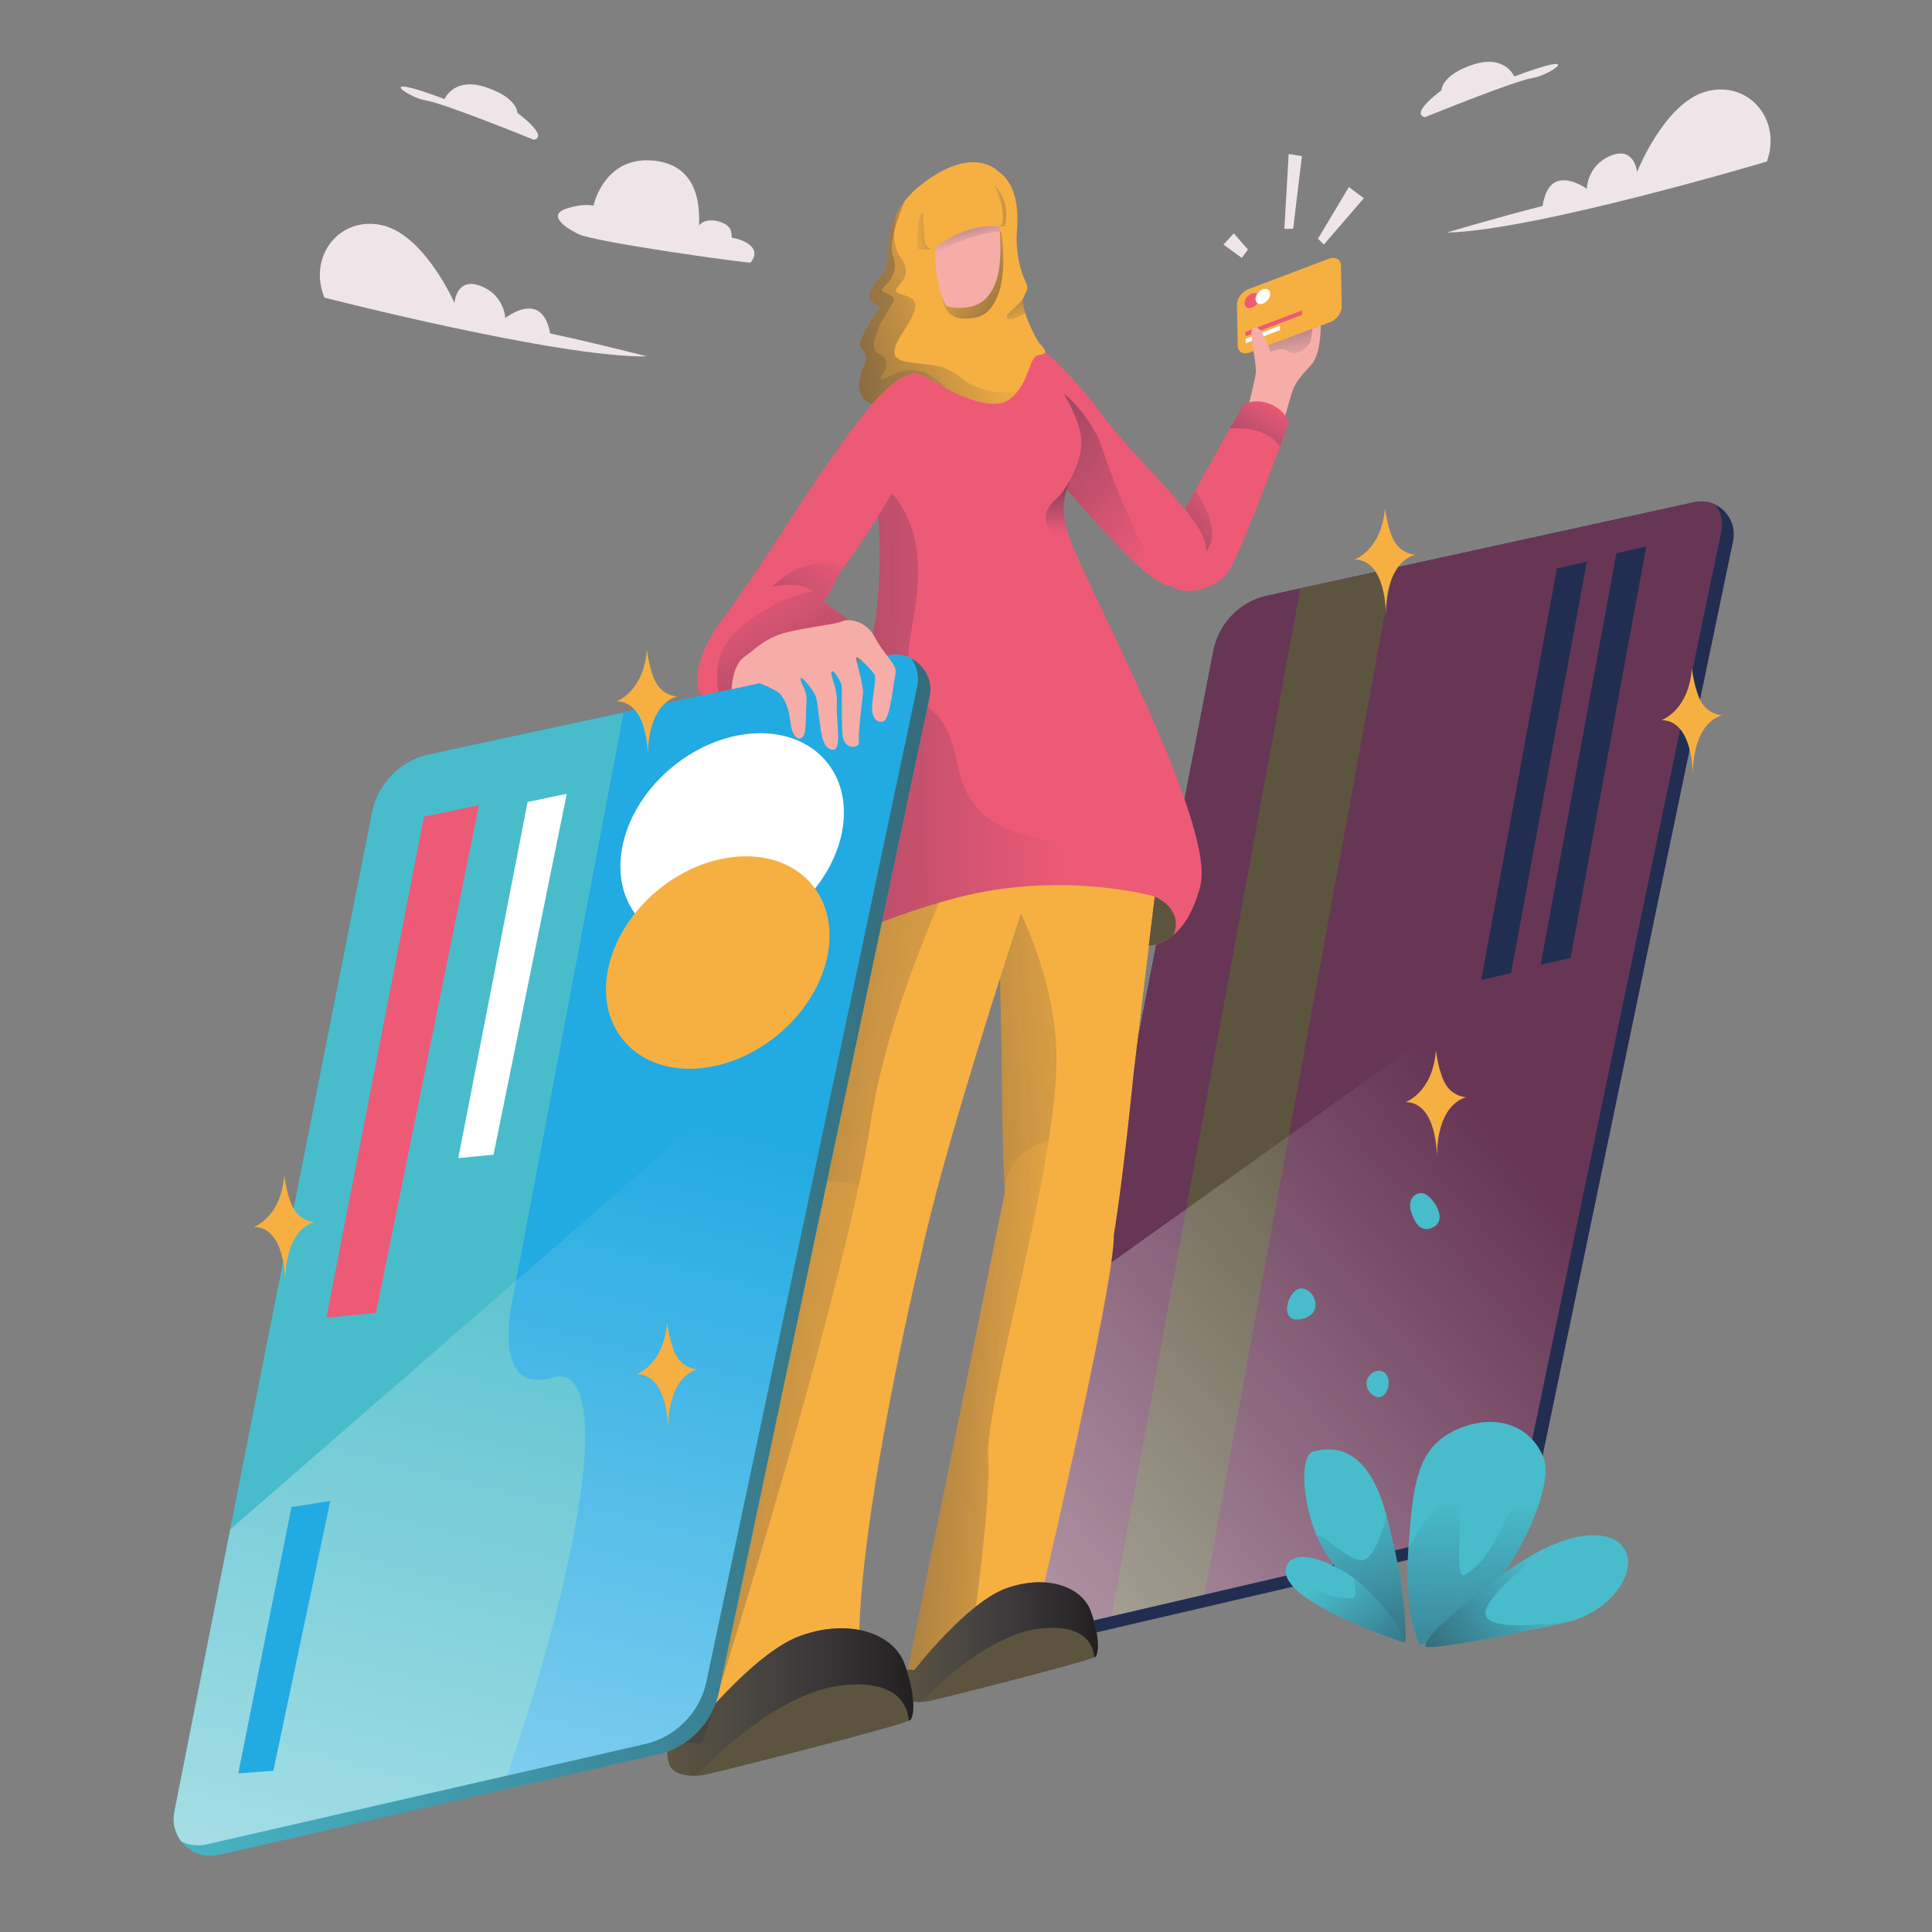 <?xml version="1.0" encoding="iso-8859-1"?>
<!-- Generator: Adobe Illustrator 26.0.1, SVG Export Plug-In . SVG Version: 6.00 Build 0)  -->
<svg version="1.1" xmlns="http://www.w3.org/2000/svg" xmlns:xlink="http://www.w3.org/1999/xlink" x="0px" y="0px"
	 viewBox="0 0 1200 1200" enable-background="new 0 0 1200 1200" xml:space="preserve">
<rect x="0" y="0" width="1200" height="1200" fill="#808080" stroke="none"/>
<g id="Background_x5F_Simple">
	<g>
		<path fill="#EFE5E9" d="M1097.438,100.333c0,0-144.267,43.012-198.781,44.125
			c0,0,29.936-8.988,59.545-16.544c0,0,1.095-12.712,9.239-15.373
			c8.144-2.661,18.205,4.761,18.205,4.761s-0.01-14.471,14.8-20.584
			c14.81-6.113,16.389,10.073,16.389,10.073s16.843-42.725,42.752-49.92
			C1085.496,49.677,1106.982,73.726,1097.438,100.333z"/>
		<path fill="#EFE5E9" d="M201.498,184.839c0,0,145.799,37.48,200.315,36.515
			c0,0-30.256-7.84-60.131-14.261c0,0-1.578-12.661-9.818-15.01
			c-8.239-2.349-18.01,5.451-18.01,5.451s-0.541-14.461-15.573-20.005
			c-15.032-5.544-15.993,10.691-15.993,10.691s-18.458-42.052-44.622-48.254
			S190.947,158.615,201.498,184.839z"/>
		<path fill="#EFE5E9" d="M885.111,72.78c0,0,55.652-22.654,66.827-24.364
			c11.176-1.709,34.287-18.092-11.42-0.9c0,0-5.664-13.913-25.532-7.396
			c-19.868,6.516-19.693,15.995-19.693,15.995S875.35,70.602,885.111,72.78z"/>
		<path fill="#EFE5E9" d="M331.551,86.799c0,0-55.652-22.654-66.827-24.364
			c-11.176-1.709-34.287-18.092,11.42-0.9c0,0,5.664-13.913,25.532-7.396
			c19.868,6.516,19.693,15.995,19.693,15.995S341.312,84.622,331.551,86.799z"/>
		<path fill="#EFE5E9" d="M466.181,163.077c-0.563,0.699-96.362-12.569-106.836-17.656
			c-10.474-5.087-18.554-12.27-7.482-15.861c11.073-3.591,16.759-1.796,16.759-1.796
			s6.284-29.926,35.612-28.131c29.328,1.796,30.525,27.831,29.926,40.4
			c0,0,3.89-5.387,13.467-2.095c9.576,3.292,5.387,9.876,7.482,9.876
			C457.203,147.815,474.86,152.304,466.181,163.077z"/>
	</g>
</g>
<g id="Layer_x5F_Credit_Card">
	<g>
		<path fill="#212E51" d="M1076.434,336.143L954.48,921.761
			c-3.806,18.276-17.709,32.646-35.631,36.811l-253.913,59.078
			c-8.691,2.021-16.9-1.588-21.721-7.968
			c-3.536-4.684-5.247-10.856-3.976-17.388l114.413-587.899
			c3.344-17.171,16.41-30.676,33.245-34.364l265.615-58.118
			c4.715-1.032,9.252-0.318,13.108,1.624
			C1073.438,317.463,1078.458,326.435,1076.434,336.143z"/>
		<path fill="#673655" d="M1069.156,329.976l-44.937,215.784l-77.02,369.825
			c-3.81,18.278-17.714,32.647-35.626,36.815l-79.572,18.514l-83.847,19.512
			l-57.805,13.447l-32.693,7.611c-5.196,1.204-10.209,0.404-14.438-1.806
			c-3.535-4.686-5.249-10.857-3.977-17.386l38.803-199.381l75.611-388.522
			c3.345-17.166,16.411-30.674,33.242-34.362l20.762-4.541l57.653-12.617
			l33.973-7.436l153.233-33.523c4.708-1.029,9.249-0.32,13.104,1.623
			C1068.897,317.999,1070.436,323.836,1069.156,329.976z"/>
		<polygon fill="#5D5440" points="865.31,352.872 748.153,990.427 690.348,1003.875 807.657,365.489 		
			"/>
		<polygon fill="#212E51" points="975.508,594.975 956.959,599.17 1003.978,343.597 
			1022.527,339.402 		"/>
		<polygon fill="#212E51" points="938.569,604.457 920.02,608.651 967.039,353.079 985.589,348.884 		
			"/>
		
			<linearGradient id="SVGID_1_" gradientUnits="userSpaceOnUse" x1="956.613" y1="736.705" x2="296.058" y2="1306.115">
			<stop  offset="0" style="stop-color:#FFFFFF;stop-opacity:0"/>
			<stop  offset="1" style="stop-color:#FFFFFF"/>
		</linearGradient>
		<path fill="url(#SVGID_1_)" d="M1024.219,545.761l-77.02,369.825
			c-3.81,18.278-17.714,32.647-35.626,36.815l-79.572,18.514l-83.847,19.512
			l-57.805,13.447l-32.693,7.611c-5.196,1.204-10.209,0.404-14.438-1.806
			c-3.535-4.686-5.249-10.857-3.977-17.386l38.803-199.381L1024.219,545.761z"/>
	</g>
</g>
<g id="Layer_x5F_Character_1">
	<g id="RIGHT_LEG">
		<path fill="#F6B042" d="M624.162,740.494v-0.008c-1.547-27.276-1.669-59.954-1.958-80.891
			c-0.404-29.021-2.118-96.654-2.743-121.073c-0.145-5.653-0.236-8.99-0.236-8.99
			s15.39-25.821,55.603-21.844c40.213,3.969,45.516,23.535,42.438,49.196
			l-13.15,109.66c0,0-6.27,63.923-12.328,100.708v0.008
			c-1.752,10.636-3.482,19.002-5.044,22.903
			c-5.996,14.994-38.247,13.722-51.756,0.968
			c-2.141-2.027-3.817-4.343-4.838-6.926
			C627.065,776.387,625.252,759.793,624.162,740.494"/>
		
			<linearGradient id="SVGID_00000136373186941092193650000011827004645351337919_" gradientUnits="userSpaceOnUse" x1="707.532" y1="659.717" x2="349.087" y2="682.521">
			<stop  offset="0" style="stop-color:#222E51;stop-opacity:0"/>
			<stop  offset="1" style="stop-color:#231F20"/>
		</linearGradient>
		<path fill="url(#SVGID_00000136373186941092193650000011827004645351337919_)" d="M651.347,708.395
			c-4.091,26.042-10.225,55.001-16.358,82.734c-2.141-2.027-3.817-4.343-4.838-6.926
			c-3.086-7.817-4.899-24.411-5.989-43.71v-0.008
			c-1.547-27.276-1.669-59.954-1.958-80.891
			c-0.404-29.021-2.118-96.654-2.743-121.073
			c13.745,23.863,35.733,69.066,36.754,115.641
			C656.543,669.043,654.585,687.809,651.347,708.395z"/>
		<path fill="#F6B042" d="M641.564,1013.558c0,0-1.981,11.916-40.205,22.834
			c-0.152,0.046-0.305,0.084-0.457,0.13
			c-37.767,10.728-37.287,2.331-37.287,2.331l60.548-298.359v-0.008
			c-0.015-0.244-0.03-0.48-0.038-0.724c-0.411-11.977,9.333-27.124,27.223-31.367
			c3.398-0.808,7.093-1.219,11.07-1.143
			c25.318,0.495,28.792,27.306,29.371,59.999v0.008
			C692.352,799.983,641.564,1013.558,641.564,1013.558z"/>
		
			<linearGradient id="SVGID_00000156563399716856969310000008448155035082167713_" gradientUnits="userSpaceOnUse" x1="672.645" y1="878.415" x2="382.197" y2="863.157">
			<stop  offset="0" style="stop-color:#222E51;stop-opacity:0"/>
			<stop  offset="1" style="stop-color:#231F20"/>
		</linearGradient>
		<path fill="url(#SVGID_00000156563399716856969310000008448155035082167713_)" d="M634.989,791.13
			c-11.169,50.506-22.354,96.936-21.226,114.201
			c1.737,26.56-8.274,99.679-12.861,131.191
			c-37.767,10.728-37.287,2.331-37.287,2.331l60.548-298.359v-0.008
			c-0.015-0.244-0.03-0.48-0.038-0.724c-0.411-11.977,9.333-27.124,27.223-31.367
			C647.255,734.437,641.122,763.397,634.989,791.13z"/>
		<path fill="#5D5440" d="M680.555,1028.904c-0.087,0.118-0.396,0.278-0.897,0.495
			c-10.049,4.22-98.898,26.558-103.125,27.325
			c-1.145,0.204-2.784,0.402-4.635,0.433c-5.328,0.111-12.307-1.095-13.508-7.085
			c-1.609-8.063-1.009-14.516,9.473-12.697c0,0,32.461-41.934,57.051-50.801
			c24.596-8.873,46.971-1.411,52.614,14.312
			C683.179,1016.609,682.368,1026.485,680.555,1028.904z"/>
		
			<linearGradient id="SVGID_00000068642298462315520020000016322450483869618593_" gradientUnits="userSpaceOnUse" x1="557.718" y1="1019.971" x2="681.905" y2="1019.971">
			<stop  offset="0" style="stop-color:#222E51;stop-opacity:0"/>
			<stop  offset="1" style="stop-color:#231F20"/>
		</linearGradient>
		<path fill="url(#SVGID_00000068642298462315520020000016322450483869618593_)" d="M680.555,1028.904
			c-0.087,0.118-0.396,0.278-0.897,0.495c-0.514-6.8-4.975-21.131-33.909-17.827
			c-29.831,3.409-61.852,33.327-73.85,45.585
			c-5.328,0.111-12.307-1.095-13.508-7.085c-1.609-8.063-1.009-14.516,9.473-12.697
			c0,0,32.461-41.934,57.051-50.801c24.596-8.873,46.971-1.411,52.614,14.312
			C683.179,1016.609,682.368,1026.485,680.555,1028.904z"/>
	</g>
	<g id="LEFT_LEG">
		<path fill="#F6B042" d="M653.236,509.921c0,0-62.552,183.183-81.172,269.567
			c-0.709,3.299-1.448,6.461-2.217,9.501c0,0-0.038,0.152-0.107,0.442
			c-16.084,63.314-43.695,70.254-65.683,64.609
			c-4.411-1.128-8.594-2.766-12.411-4.556
			c-20.297-9.508-33.021-35.223-28.541-76.67c0-0.015,0.008-0.038,0.008-0.053
			c0.777-7.215,2.08-14.903,3.954-23.063
			c12.663-55.1,32.022-119.884,32.022-119.884l21.592-98.3
			c0,0,42.453-23.581,88.639-26.499C623.995,504.093,639.05,505.251,653.236,509.921z"/>
		
			<linearGradient id="SVGID_00000134961547686234859640000011382046342562716345_" gradientUnits="userSpaceOnUse" x1="633.441" y1="691.016" x2="170.442" y2="621.71">
			<stop  offset="0" style="stop-color:#222E51;stop-opacity:0"/>
			<stop  offset="1" style="stop-color:#231F20"/>
		</linearGradient>
		<path fill="url(#SVGID_00000134961547686234859640000011382046342562716345_)" d="M609.32,505.015
			c-24.99,49.729-58.354,125.5-68.693,193.049
			c-1.699,11.078-4.168,24.045-7.246,38.445
			c-7.154,33.44-17.607,74.559-29.325,117.53
			c-4.411-1.128-8.594-2.766-12.411-4.556
			c-20.297-9.508-33.021-35.223-28.541-76.67c0-0.015,0.008-0.038,0.008-0.053
			c0.777-7.215,2.08-14.903,3.954-23.063
			c12.663-55.1,32.022-119.884,32.022-119.884l21.592-98.3
			C520.681,531.513,563.134,507.933,609.32,505.015z"/>
		<path fill="#F6B042" d="M569.846,788.989c0,0-0.038,0.152-0.107,0.442
			c-2.263,9.676-40.716,175.343-35.649,244.729c0,0-53.622,37.981-79.679,45.424
			c-7.406,2.118-13.432,3.025-18.255,3.246
			c-12.167,0.571-16.746-3.246-16.746-3.246s36.602-270.336,43.695-306.77
			c0-0.015,0.008-0.038,0.008-0.053c6.75-34.613,48.388-44.525,70.27-36.251
			c1.029,0.389,2.011,0.815,2.941,1.28
			C557.169,748.212,572.102,761.995,569.846,788.989z"/>
		<path fill="#5D5440" d="M565.61,1068.163c-0.107,0.145-0.488,0.343-1.105,0.609
			c-12.373,5.196-121.774,32.701-126.978,33.645c-1.409,0.251-3.429,0.495-5.707,0.533
			c-6.56,0.137-15.154-1.349-16.632-8.724c-1.981-9.927-1.242-17.874,11.665-15.634
			c0,0,39.969-51.634,70.247-62.552c30.285-10.926,57.836-1.737,64.784,17.623
			C568.841,1053.024,567.843,1065.184,565.61,1068.163z"/>
		
			<linearGradient id="SVGID_00000004547718883440362000000009744479616137190543_" gradientUnits="userSpaceOnUse" x1="414.361" y1="1057.164" x2="567.272" y2="1057.164">
			<stop  offset="0" style="stop-color:#222E51;stop-opacity:0"/>
			<stop  offset="1" style="stop-color:#231F20"/>
		</linearGradient>
		<path fill="url(#SVGID_00000004547718883440362000000009744479616137190543_)" d="M565.61,1068.163
			c-0.107,0.145-0.488,0.343-1.105,0.609c-0.632-8.373-6.126-26.019-41.752-21.95
			c-36.731,4.198-76.159,41.036-90.932,56.129
			c-6.56,0.137-15.154-1.349-16.632-8.724c-1.981-9.927-1.242-17.874,11.665-15.634
			c0,0,39.969-51.634,70.247-62.552c30.285-10.926,57.836-1.737,64.784,17.623
			C568.841,1053.024,567.843,1065.184,565.61,1068.163z"/>
		
			<linearGradient id="SVGID_00000162322895291841452080000011921643551313991330_" gradientUnits="userSpaceOnUse" x1="587.983" y1="924.308" x2="54.173" y2="848.305">
			<stop  offset="0" style="stop-color:#222E51;stop-opacity:0"/>
			<stop  offset="1" style="stop-color:#231F20"/>
		</linearGradient>
		<path fill="url(#SVGID_00000162322895291841452080000011921643551313991330_)" d="M533.382,736.509
			c-7.154,33.44-17.607,74.559-29.325,117.53
			c-22.826,83.664-50.453,174.322-67.9,228.79
			c-12.167,0.571-16.746-3.246-16.746-3.246s36.602-270.336,43.695-306.77
			c0-0.015,0.008-0.038,0.008-0.053C469.863,738.147,511.5,728.235,533.382,736.509z
			"/>
	</g>
	<g id="RIGHT_HAND">
		<g>
			<path fill="#F6B042" d="M826.183,200.078l-49.898,18.85
				c-4.058,1.533-7.411-0.375-7.49-4.26l-0.516-25.307
				c-0.079-3.886,3.146-8.278,7.203-9.811l49.898-18.85
				c4.057-1.533,7.411,0.375,7.49,4.26l0.516,25.307
				C833.465,194.152,830.24,198.545,826.183,200.078z"/>
			
				<ellipse transform="matrix(0.677 -0.736 0.736 0.677 113.354 632.536)" fill="#ED5A76" cx="777.804" cy="187.039" rx="5.376" ry="3.731"/>
			
				<ellipse transform="matrix(0.677 -0.736 0.736 0.677 117.443 636.715)" fill="#FFFFFF" cx="784.612" cy="184.467" rx="5.376" ry="3.731"/>
			<polygon fill="#ED5A76" points="808.656,195.584 773.653,208.807 773.597,206.078 
				808.6,192.855 			"/>
			<polygon fill="#FFFFFF" points="795.048,205.016 773.742,213.173 773.686,210.444 
				794.993,202.287 			"/>
		</g>
		<path fill="#F6ADA8" d="M814.492,226.534c-6.118,6.788-10.255,10.925-12.244,17.874
			c-1.989,6.948-5.463,18.834-5.463,18.834s-6.057,7.977-14.613,1.356
			c-8.556-6.621-6.895-11.748-6.895-11.748s3.634-14.4,4.632-20.518
			c0.99-6.126-4.206-25.569-2.103-27.84c2.103-2.278,4.731-0.838,6.56,3.238
			c1.828,4.076,3.352,6.88,3.352,6.88l27.406-10.354l5.211-1.966
			C820.335,202.29,820.617,219.753,814.492,226.534z"/>
		<path fill="#ED5A76" d="M800.427,262.777c0,0-2.095,5.752-5.326,14.423
			c-9.089,24.403-27.2,71.915-33.066,79.237c-7.939,9.927-33.097,17.874-40.708,0
			c-0.107-0.251-0.213-0.503-0.305-0.754
			c-6.811-17.516,10.232-31.223,10.232-31.223l11.223-20.03l21.44-38.278
			l8.381-14.956c0,0,7.611-4.297,17.204,0
			C799.101,255.494,800.427,262.777,800.427,262.777z"/>
		
			<linearGradient id="SVGID_00000126284067226869651520000013349802458844779166_" gradientUnits="userSpaceOnUse" x1="766.244" y1="308.027" x2="660.369" y2="389.71">
			<stop  offset="0" style="stop-color:#222E51;stop-opacity:0"/>
			<stop  offset="1" style="stop-color:#231F20"/>
		</linearGradient>
		<path fill="url(#SVGID_00000126284067226869651520000013349802458844779166_)" d="M751.117,339.561
			c-4.35,8.701-18.331,13.531-30.095,16.122
			c-6.811-17.516,10.232-31.223,10.232-31.223l11.223-20.03
			C748.283,313.23,756.519,328.75,751.117,339.561z"/>
		<path fill="#ED5A76" d="M724.778,363.492c-2.491-0.861-5.12-2.194-7.863-4.076
			c-21.737-14.895-65.089-68.837-74.354-77.775
			c-6.575-6.339-14.148-35.977-10.674-54.217
			c1.425-7.482,4.709-13.044,10.674-14.293c0,0,20.183,14.895,41.371,43.687
			c21.181,28.792,59.9,61.889,64.533,80.091
			C752.511,352.811,741.989,369.473,724.778,363.492z"/>
		
			<linearGradient id="SVGID_00000130607138696209145300000012581418544524467889_" gradientUnits="userSpaceOnUse" x1="726.706" y1="329.542" x2="514.25" y2="173.59">
			<stop  offset="0" style="stop-color:#222E51;stop-opacity:0"/>
			<stop  offset="1" style="stop-color:#231F20"/>
		</linearGradient>
		<path fill="url(#SVGID_00000130607138696209145300000012581418544524467889_)" d="M724.778,363.492
			c-2.491-0.861-5.12-2.194-7.863-4.076
			c-21.737-14.895-65.089-68.837-74.354-77.775
			c-6.575-6.339-14.148-35.977-10.674-54.217
			c13.432,5.006,38.91,18.065,51.71,47.931
			C683.598,275.356,702.15,333.763,724.778,363.492z"/>
		
			<linearGradient id="SVGID_00000182530676788111207170000007123675389260827574_" gradientUnits="userSpaceOnUse" x1="792.555" y1="249.444" x2="740.935" y2="335.453">
			<stop  offset="0" style="stop-color:#222E51;stop-opacity:0"/>
			<stop  offset="1" style="stop-color:#231F20"/>
		</linearGradient>
		<path fill="url(#SVGID_00000182530676788111207170000007123675389260827574_)" d="M800.427,262.777
			c0,0-2.095,5.752-5.326,14.423c-8.19-11.048-22.758-11.726-31.184-11.048
			l8.381-14.956c0,0,7.611-4.297,17.204,0
			C799.101,255.494,800.427,262.777,800.427,262.777z"/>
		<polygon fill="#EFE5E9" points="818.63,148.265 837.825,116.162 847.092,123.112 
			822.27,151.906 		"/>
		<path fill="#EFE5E9" d="M797.74,142.108c0.039-0.793,2.687-46.466,2.687-46.466
			l8.229,1.324l-5.458,45.142H797.74z"/>
		<polygon fill="#EFE5E9" points="775.145,155.036 766.338,144.956 759.921,151.906 
			771.302,160.171 		"/>
		
			<linearGradient id="SVGID_00000111182599349128097010000004341041997526562180_" gradientUnits="userSpaceOnUse" x1="804.67" y1="226.354" x2="791.297" y2="156.698">
			<stop  offset="0" style="stop-color:#222E51;stop-opacity:0"/>
			<stop  offset="1" style="stop-color:#231F20"/>
		</linearGradient>
		<path fill="url(#SVGID_00000111182599349128097010000004341041997526562180_)" d="M815.124,204.256
			c-0.411,2.819-0.457,5.966-1.295,8.053c-1.326,3.307-8.602,9.592-13.402,5.95
			c-4.8-3.634-11.421,1.326-11.581,0c-0.168-1.318-1.128-3.65-1.128-3.65
			L815.124,204.256z"/>
	</g>
	<g id="BODY">
		<path fill="#ED5A76" d="M745.57,550.134c-4.168,16.335-10.674,25.508-16.739,30.651
			c-8.03,6.819-15.284,6.583-15.284,6.583l3.718-30.484l0.008-0.053
			c0,0-0.13-0.038-0.373-0.099c-5.021-1.364-60.037-15.482-122.498,0.846
			c-32.19,8.411-63.481,20.96-86.369,32.518l-8.945,39.718
			c0,0-35.741,9.676-40.213-15.642c-4.465-25.318,70.742-144.463,84.144-224.889
			c5.463-32.754,2.956-64.662,1.105-92.296
			c-2.69-40.213-3.977-71.359,22.727-82.864c45.059-19.405,73.394,0,73.394,0
			s32.434,40.381,31.436,61.561c-0.419,8.929-3.779,15.276-6.682,21.958
			c-3.931,9.044-7.017,18.697-0.846,36.228c0.076,0.236,0.16,0.48,0.251,0.724
			C675.659,365.702,755.254,512.154,745.57,550.134z"/>
		
			<linearGradient id="SVGID_00000098937466480142684280000005472863542808461228_" gradientUnits="userSpaceOnUse" x1="662.752" y1="462.935" x2="173.778" y2="467.46">
			<stop  offset="0" style="stop-color:#222E51;stop-opacity:0"/>
			<stop  offset="1" style="stop-color:#231F20"/>
		</linearGradient>
		<path fill="url(#SVGID_00000098937466480142684280000005472863542808461228_)" d="M716.9,556.732
			c-5.021-1.364-60.037-15.482-122.498,0.846
			c-65.531,17.127-127.336,51.382-122.124,59.573
			c5.219,8.19,26.811,12.663,26.811,12.663s-35.741,9.676-40.213-15.642
			c-4.465-25.318,70.742-144.463,84.144-224.889
			c5.463-32.754,2.956-64.662,1.105-92.296
			c10.377,7.893,22.964,22.331,25.577,46.872
			c4.594,43.192-20.228,72.235,8.571,96.807
			c28.792,24.579-0.846,67.024,70.94,81.172
			C692.093,530.287,717.594,540.595,716.9,556.732z"/>
		
			<linearGradient id="SVGID_00000057850062201569416840000011468519732085875342_" gradientUnits="userSpaceOnUse" x1="658.897" y1="331.018" x2="654.458" y2="275.753">
			<stop  offset="0" style="stop-color:#222E51;stop-opacity:0"/>
			<stop  offset="1" style="stop-color:#231F20"/>
		</linearGradient>
		<path fill="url(#SVGID_00000057850062201569416840000011468519732085875342_)" d="M664.154,333.87
			c-17.554-2.423-18.225-15.39-8.358-23.764c3.208-2.72,6.354-7.322,9.204-12.465
			C661.068,306.685,657.983,316.339,664.154,333.87z"/>
		<path fill="#5D5440" d="M728.832,580.785c-8.03,6.819-15.284,6.583-15.284,6.583
			l3.718-30.484C719.849,558.012,735.102,565.425,728.832,580.785z"/>
	</g>
	<g id="LEFT_HAND">
		<path fill="#ED5A76" d="M569.702,270.389c-1.989,19.246-37.165,70.445-45.6,81.843
			c-0.488,0.655-0.884,1.181-1.181,1.562c-5.463,6.948-6.461,18.865-25.821,34.75
			c-10.926,8.968-27.703,17.943-40.236,20.068
			c-9.668,1.646-16.815-0.77-16.83-10.392c0-1.31,25.79-36.487,48.632-72.228
			c22.834-35.748,52.068-77.112,62.079-84.365
			C560.765,234.381,571.805,250.038,569.702,270.389z"/>
		
			<linearGradient id="SVGID_00000134939074490836447700000017210676757432561590_" gradientUnits="userSpaceOnUse" x1="520.138" y1="338.689" x2="386.611" y2="499.763">
			<stop  offset="0" style="stop-color:#222E51;stop-opacity:0"/>
			<stop  offset="1" style="stop-color:#231F20"/>
		</linearGradient>
		<path fill="url(#SVGID_00000134939074490836447700000017210676757432561590_)" d="M524.102,352.232
			c-0.488,0.655-0.884,1.181-1.181,1.562c-5.463,6.948-6.461,18.865-25.821,34.75
			c-10.926,8.968-27.703,17.943-40.236,20.068
			c-3.139-6.888,1.821-18.087,1.821-18.087s18.56-32.762,42.392-39.215
			C511.447,348.498,518.944,349.832,524.102,352.232z"/>
		<path fill="#ED5A76" d="M518.784,415.019c-14.232,13.897-44.022,22.834-53.622,21.844
			c-4.891-0.51-11.246,0.449-17.181-0.069c-5.699-0.503-11.009-2.362-14.255-8.206
			c0,0-5.63-16.548,14.895-43.687c20.137-26.628,51.42-23.306,56.647-17.539
			c0.107,0.107,0.19,0.213,0.274,0.328c4.305,5.958,15.558,12.579,20.518,16.548
			C531.028,388.208,533.009,401.115,518.784,415.019z"/>
		
			<linearGradient id="SVGID_00000171000803622390002780000012131472963656399292_" gradientUnits="userSpaceOnUse" x1="458.522" y1="361.699" x2="581.475" y2="570.135">
			<stop  offset="0" style="stop-color:#222E51;stop-opacity:0"/>
			<stop  offset="1" style="stop-color:#231F20"/>
		</linearGradient>
		<path fill="url(#SVGID_00000171000803622390002780000012131472963656399292_)" d="M518.784,415.019
			c-14.232,13.897-44.022,22.834-53.622,21.844
			c-4.891-0.51-11.246,0.449-17.181-0.069c-1.41-4.343-2.415-9.638-2.568-15.985
			c-0.549-23.832,17.935-35.245,35.977-45.676
			c6.621-3.825,15.406-6.24,23.878-7.771c0.107,0.107,0.19,0.213,0.274,0.328
			c4.305,5.958,15.558,12.579,20.518,16.548
			C531.028,388.208,533.009,401.115,518.784,415.019z"/>
		<path fill="#49BCCB" d="M577.405,432.741l-130.856,618.165
			c-4.084,19.291-19.002,34.461-38.232,38.857l-272.447,62.361
			c-9.326,2.133-18.133-1.676-23.306-8.411c-3.794-4.945-5.63-11.459-4.267-18.354
			l122.764-620.573c3.589-18.125,17.607-32.381,35.672-36.274l285.003-61.348
			c5.059-1.09,9.927-0.335,14.065,1.714
			C574.189,413.023,579.576,422.494,577.405,432.741z"/>
		
			<linearGradient id="SVGID_00000145763361099610908450000005530234206313052857_" gradientUnits="userSpaceOnUse" x1="58.237" y1="779.692" x2="1019.665" y2="779.692">
			<stop  offset="0" style="stop-color:#222E51;stop-opacity:0"/>
			<stop  offset="1" style="stop-color:#231F20"/>
		</linearGradient>
		<path fill="url(#SVGID_00000145763361099610908450000005530234206313052857_)" d="M577.405,432.741
			l-130.856,618.165c-4.084,19.291-19.002,34.461-38.232,38.857l-272.447,62.361
			c-9.326,2.133-18.133-1.676-23.306-8.411c-3.794-4.945-5.63-11.459-4.267-18.354
			l122.764-620.573c3.589-18.125,17.607-32.381,35.672-36.274l285.003-61.348
			c5.059-1.09,9.927-0.335,14.065,1.714
			C574.189,413.023,579.576,422.494,577.405,432.741z"/>
		<path fill="#49BCCB" d="M569.595,426.235l-39.573,186.947l-91.291,431.211
			c-4.084,19.291-19.002,34.461-38.224,38.857l-85.378,19.543l-187.076,42.826
			c-5.569,1.272-10.948,0.427-15.489-1.905c-3.794-4.945-5.63-11.459-4.267-18.354
			l34.697-175.389l88.068-445.184c3.589-18.125,17.607-32.381,35.672-36.274
			l120.585-25.958l164.417-35.39c5.059-1.09,9.927-0.335,14.065,1.714
			C569.313,413.587,570.966,419.751,569.595,426.235z"/>
		<path fill="#22AAE2" d="M569.595,426.235l-130.863,618.157
			c-4.084,19.291-19.002,34.461-38.224,38.857l-85.378,19.543
			c52.838-156.509,62.712-257.46,27.741-247.175
			c-38.567,11.345-24.525-48.578-24.525-48.578l68.975-364.484l164.417-35.39
			c5.059-1.09,9.927-0.335,14.065,1.714
			C569.313,413.587,570.966,419.751,569.595,426.235z"/>
		
			<linearGradient id="SVGID_00000098925390678552901900000001523682987647651996_" gradientUnits="userSpaceOnUse" x1="371.711" y1="679.761" x2="117.202" y2="1679.259">
			<stop  offset="0" style="stop-color:#FFFFFF;stop-opacity:0"/>
			<stop  offset="1" style="stop-color:#FFFFFF"/>
		</linearGradient>
		<path fill="url(#SVGID_00000098925390678552901900000001523682987647651996_)" d="M530.022,613.181
			l-91.291,431.211c-4.084,19.291-19.002,34.461-38.224,38.857l-85.378,19.543
			l-187.076,42.826c-5.569,1.272-10.948,0.427-15.489-1.905
			c-3.794-4.945-5.63-11.459-4.267-18.354l34.697-175.389L530.022,613.181z"/>
		<polygon fill="#ED5A76" points="263.28,507.273 202.715,818.457 233.494,815.479 
			297.494,500.131 		"/>
		<polygon fill="#FFFFFF" points="327.71,498.118 284.658,719.316 306.537,717.198 
			352.03,493.042 		"/>
		<polygon fill="#22AAE2" points="181.057,936.057 147.997,1101.461 169.78,1099.878 205.148,932.261 
					"/>
		
			<ellipse transform="matrix(0.774 -0.634 0.634 0.774 -227.523 405.911)" fill="#FFFFFF" cx="454.39" cy="521.417" rx="75.898" ry="58.336"/>
		
			<ellipse transform="matrix(0.774 -0.634 0.634 0.774 -277.972 417.521)" fill="#F6B042" cx="445.416" cy="597.836" rx="75.898" ry="58.336"/>
		<path fill="#F6ADA8" d="M454.39,428.118c0,0,0.55-15.085,7.814-20.05
			c7.264-4.964,13.221-12.245,27.452-15.555c14.231-3.31,30.448-4.964,33.427-6.619
			s14.516-1.209,20.519,10.26s13.9,16.358,12.576,22.41
			c-1.324,6.052-3.31,28.558-7.612,29.55c-4.302,0.993-7.943-2.317-6.619-12.576
			s2.317-15.083,0.993-16.974c-1.324-1.891-11.584-13.143-11.253-9.834
			c0.331,3.31,4.964,17.541,4.302,22.505s-3.227,26.477-2.441,29.786
			c0.786,3.31-9.518,5.957-10.323-5.295c-0.805-11.253,0.188-28.959-0.805-31.193
			c-0.993-2.234-4.385-8.7-5.899-7.46c-1.514,1.24,3.913,10.04,3.251,19.879
			s3.641,29.365-2.648,28.703c-6.288-0.662-6.95-9.929-8.274-19.196
			c-1.324-9.267-1.032-12.602-3.494-16.548c-2.462-3.946-8.421-11.253-8.09-7.943
			c0.331,3.31,4.302,6.469,3.641,14.984c-0.662,8.515,0.147,18.048-2.317,20.76
			s-6.619,0-7.612-8.936c-0.993-8.936-3.641-14.893-6.619-17.872
			c-2.979-2.979-12.558-6.535-12.558-6.535L454.39,428.118z"/>
	</g>
	<g id="HEAD">
		<path fill="#F6B042" d="M645.541,220.416c-6.057,0.579-5.577,12.693-13.653,22.804
			c-1.204,1.509-2.59,2.964-4.221,4.335c-8.777,7.39-25.935,0.914-39.55-6.027
			c-5.897-3.009-11.131-6.103-14.727-8.206
			c-11.916-6.949-31.771,17.874-31.771,17.874
			c-13.569-5.958-6.293-20.853-4.632-25.158c1.653-4.297,0.99-5.958-2.316-10.255
			c-3.314-4.305,11.908-24.823,11.908-24.823s0,0-4.297-2.979
			c-4.305-2.979-2.979-7.611,5.623-17.539c6.255-7.215,0.625-21.6,9.013-37.927
			c1.303-2.545,2.941-5.128,5.021-7.748c2.956-3.71,6.789-7.482,11.779-11.253
			c31.116-23.497,46.003-7.284,46.003-7.284
			c11.916,7.947,12.906,24.16,11.916,37.402
			c-0.99,13.242,2.316,24.823,4.968,30.445c2.644,5.63,1.326,5.63-0.998,10.926
			c-0.069,0.152-0.122,0.32-0.168,0.503c-0.51,1.935,0.137,5.257,1.318,8.945
			c2.469,7.672,7.261,16.952,8.785,18.682
			C647.857,215.783,652.489,219.753,645.541,220.416z"/>
		
			<linearGradient id="SVGID_00000158014064643285416220000006980306062596626359_" gradientUnits="userSpaceOnUse" x1="581.248" y1="155.173" x2="687.141" y2="216.262">
			<stop  offset="0" style="stop-color:#222E51;stop-opacity:0"/>
			<stop  offset="1" style="stop-color:#231F20"/>
		</linearGradient>
		<path fill="url(#SVGID_00000158014064643285416220000006980306062596626359_)" d="M622.081,145.411
			c0,0,3.227,22.216-1.613,36.116c-4.84,13.9-11.542,16.258-21.223,16.382
			c-9.681,0.124-13.652-5.957-14.893-18.865
			c-1.241-12.907,21.967-31.4,21.967-31.4S619.599,136.847,622.081,145.411z"/>
		
			<linearGradient id="SVGID_00000017495734136991055790000011813139006749225373_" gradientUnits="userSpaceOnUse" x1="610.719" y1="127.539" x2="673.269" y2="127.539">
			<stop  offset="0" style="stop-color:#222E51;stop-opacity:0"/>
			<stop  offset="1" style="stop-color:#231F20"/>
		</linearGradient>
		<path fill="url(#SVGID_00000017495734136991055790000011813139006749225373_)" d="M617.241,114.383
			c0,0,7.322,13.28,5.337,24.574l-1.862,1.738l3.351-0.244
			C624.067,140.451,628.907,126.05,617.241,114.383z"/>
		
			<linearGradient id="SVGID_00000176729543240424386860000015140963875861316744_" gradientUnits="userSpaceOnUse" x1="565.191" y1="143.985" x2="626.762" y2="141.122">
			<stop  offset="0" style="stop-color:#222E51;stop-opacity:0"/>
			<stop  offset="1" style="stop-color:#231F20"/>
		</linearGradient>
		<path fill="url(#SVGID_00000176729543240424386860000015140963875861316744_)" d="M573.306,132.627
			c0,0,0.745,18.12,1.613,19.361s3.351,2.606,3.351,2.606s-6.454,0.993-7.943,0
			C568.838,153.602,570.079,128.656,573.306,132.627z"/>
		
			<linearGradient id="SVGID_00000160905185502348295280000014552690719989074597_" gradientUnits="userSpaceOnUse" x1="614.608" y1="181.4" x2="398.184" y2="268.428">
			<stop  offset="0" style="stop-color:#222E51;stop-opacity:0"/>
			<stop  offset="1" style="stop-color:#231F20"/>
		</linearGradient>
		<path fill="url(#SVGID_00000160905185502348295280000014552690719989074597_)" d="M631.888,243.219
			c-1.204,1.509-2.59,2.964-4.221,4.335
			c-12.579,10.59-42.361-7.284-54.278-14.232s-31.771,17.874-31.771,17.874
			c-13.569-5.958-6.293-20.853-4.632-25.158c1.653-4.297,0.99-5.958-2.316-10.255
			c-3.314-4.305,11.908-24.823,11.908-24.823s0,0-4.297-2.979
			c-4.305-2.979-2.979-7.611,5.623-17.539c6.255-7.215,0.625-21.6,9.013-37.927
			c-2.027,9.562-2.636,20.305,2.24,26.918c10.423,14.148-6.202,19.116-1.989,22.095
			c4.221,2.979,13.905,1.737,10.674,12.16
			c-3.223,10.423-21.958,27.55-5.889,30.781
			c16.068,3.223,23.017,0.251,35.923,10.918
			C606.395,242.427,620.749,245.04,631.888,243.219z"/>
		
			<linearGradient id="SVGID_00000023961381027356380690000001791570931074407592_" gradientUnits="userSpaceOnUse" x1="635.045" y1="203.815" x2="614.966" y2="149.579">
			<stop  offset="0" style="stop-color:#222E51;stop-opacity:0"/>
			<stop  offset="1" style="stop-color:#231F20"/>
		</linearGradient>
		<path fill="url(#SVGID_00000023961381027356380690000001791570931074407592_)" d="M636.756,194.45
			c-3.825,2.606-9.638,4.96-10.91,3.459c-1.821-2.149,1.486-3.969,7.284-9.6
			c0.83-0.808,1.6-1.76,2.308-2.804
			C634.928,187.441,635.575,190.763,636.756,194.45z"/>
		<path fill="#F6ADA8" d="M618.858,174.08c-4.224,12.532-11.424,16.256-19.981,17.006
			c-8.568,0.738-11.424-1.488-11.424-1.488s-6.027-9.784-6.657-30.862
			c-0.043-1.564-0.065-3.193-0.043-4.887c0,0,18.374-15.518,39.963-13.151
			c0,0,0.13,1.119,0.261,2.986C621.453,149.907,622.094,164.448,618.858,174.08z"/>
		
			<linearGradient id="SVGID_00000108283380466758008920000014081493387387529400_" gradientUnits="userSpaceOnUse" x1="602.77" y1="331.945" x2="357.025" y2="-331.813">
			<stop  offset="0" style="stop-color:#222E51;stop-opacity:0"/>
			<stop  offset="1" style="stop-color:#231F20"/>
		</linearGradient>
		<path fill="url(#SVGID_00000108283380466758008920000014081493387387529400_)" d="M588.117,241.528
			c-5.897-3.009-11.131-6.103-14.727-8.206
			c-11.916-6.949-31.771,17.874-31.771,17.874
			c-13.569-5.958-6.293-20.853-4.632-25.158c1.653-4.297,0.99-5.958-2.316-10.255
			c-3.314-4.305,11.908-24.823,11.908-24.823s0,0-4.297-2.979
			c-4.305-2.979-2.979-7.611,5.623-17.539c6.255-7.215,0.625-21.6,9.013-37.927
			c1.303-2.545,2.941-5.128,5.021-7.748c-4.64,11.299-9.844,26.529-7.497,33.424
			c3.969,11.672-1.989,16.388-5.958,20.602c-3.97,4.221,10.423,2.735,5.707,9.935
			c-4.716,7.192-16.625,26.217-8.929,30.727c7.695,4.518,6.202,7.246,2.476,13.95
			c-3.718,6.697,7.695-4.221,20.358-3.474
			C575.591,230.366,583.172,236.553,588.117,241.528z"/>
		
			<linearGradient id="SVGID_00000044173152090075960460000011745580319741832855_" gradientUnits="userSpaceOnUse" x1="601.386" y1="152.177" x2="591.393" y2="113.206">
			<stop  offset="0" style="stop-color:#222E51;stop-opacity:0"/>
			<stop  offset="1" style="stop-color:#231F20"/>
		</linearGradient>
		<path fill="url(#SVGID_00000044173152090075960460000011745580319741832855_)" d="M620.975,143.685
			c-3.877,0.315-10.414,1.379-19.916,4.594c-8.644,2.932-15.583,7.113-20.264,10.458
			c-0.043-1.564-0.065-3.193-0.043-4.887c0,0,18.374-15.518,39.963-13.151
			C620.715,140.699,620.845,141.817,620.975,143.685z"/>
	</g>
</g>
<g id="Layer_x5F_Diamonds">
	<g>
		<path id="sparkle_2_8_" fill="#F6B042" d="M401.812,403.519c0,0,1.673,14.697,6.475,21.827
			c4.802,7.13,12.514,7.276,12.514,7.276s-18.404,2.55-18.404,37.765
			c0,0,0.651-34.773-19.575-34.773C382.823,435.614,399.63,430.149,401.812,403.519z"/>
		<path id="sparkle_2_9_" fill="#F6B042" d="M176.572,729.989c0,0,1.673,14.697,6.475,21.827
			c4.802,7.13,12.514,7.276,12.514,7.276s-18.404,2.55-18.404,37.765
			c0,0,0.651-34.773-19.575-34.773C157.583,762.084,174.39,756.618,176.572,729.989z"/>
		<path id="sparkle_2_10_" fill="#F6B042" d="M414.361,821.463c0,0,1.673,14.697,6.475,21.827
			c4.802,7.13,12.514,7.276,12.514,7.276s-18.404,2.55-18.404,37.765
			c0,0,0.651-34.773-19.575-34.773C395.371,853.557,412.178,848.092,414.361,821.463z"/>
		<path id="sparkle_2_7_" fill="#F6B042" d="M891.91,652.432c0,0,1.673,14.697,6.475,21.827
			c4.802,7.13,12.514,7.276,12.514,7.276s-18.404,2.55-18.404,37.765
			c0,0,0.651-34.773-19.575-34.773C872.921,684.527,889.728,679.061,891.91,652.432z"/>
		<path id="sparkle_2_6_" fill="#F6B042" d="M1050.873,415.219c0,0,1.673,14.697,6.475,21.827
			c4.802,7.13,12.514,7.276,12.514,7.276s-18.404,2.55-18.404,37.765
			c0,0,0.651-34.773-19.575-34.773C1031.884,447.314,1048.691,441.848,1050.873,415.219z"/>
		<path id="sparkle_2_5_" fill="#F6B042" d="M860.224,315.45c0,0,1.673,14.697,6.475,21.827
			c4.802,7.13,12.514,7.276,12.514,7.276s-18.404,2.55-18.404,37.765
			c0,0,0.651-34.773-19.575-34.773C841.234,347.545,858.041,342.079,860.224,315.45z"/>
	</g>
</g>
<g id="Layer_x5F_Plants">
	<g>
		<g>
			<path fill="#49BCCB" d="M882.044,1021.888c0,0-10.302-17.43-7.3-59.841
				c2.819-39.829,5.218-62.536,28.977-73.61
				c26.275-12.247,48.249-1.799,55.309,17.778
				C966.089,925.793,933.8,1000.975,882.044,1021.888z"/>
			
				<linearGradient id="SVGID_00000068652852241998217770000005918427952279000216_" gradientUnits="userSpaceOnUse" x1="-490.116" y1="1092.76" x2="-456.496" y2="1346.651" gradientTransform="matrix(-0.993 0.121 0.121 0.993 298.402 -95.092)">
				<stop  offset="0" style="stop-color:#222E51;stop-opacity:0"/>
				<stop  offset="1" style="stop-color:#231F20"/>
			</linearGradient>
			<path fill="url(#SVGID_00000068652852241998217770000005918427952279000216_)" d="M882.044,1021.888
				c0,0-10.302-17.43-7.3-59.841c0,0,19-37.086,30.438-32.911
				c4.847,1.769-2.831,52.415,4.241,49.119
				c26.275-12.247,42.547-91.616,49.607-72.039
				C966.089,925.793,933.8,1000.975,882.044,1021.888z"/>
		</g>
		<g>
			<path fill="#49BCCB" d="M886.858,1023.052c-11.143-0.392,39.672-43.381,67.037-58.399
				c27.366-15.018,49.651-14.233,55.939-0.985s-8.812,37.864-38.381,44.391
				S898.001,1023.445,886.858,1023.052z"/>
			
				<linearGradient id="SVGID_00000060731909804978928120000009834279059499470468_" gradientUnits="userSpaceOnUse" x1="-529.446" y1="1154.367" x2="-390.009" y2="1229.036" gradientTransform="matrix(-0.993 0.121 0.121 0.993 298.402 -95.092)">
				<stop  offset="0" style="stop-color:#222E51;stop-opacity:0"/>
				<stop  offset="1" style="stop-color:#231F20"/>
			</linearGradient>
			<path fill="url(#SVGID_00000060731909804978928120000009834279059499470468_)" d="M886.858,1023.052
				c-11.143-0.392,39.672-43.381,67.037-58.399
				c27.366-15.018-37.105,26.133-30.817,39.381
				c6.288,13.248,77.944-2.502,48.375,4.025S898.001,1023.445,886.858,1023.052z"/>
		</g>
		<g>
			<path fill="#49BCCB" d="M872.992,1019.488c0,0-38.721-34.985-51.451-57.958
				s-15.216-57.707-5.574-60.051c9.641-2.344,32.897-6.112,45.107,39.461
				C875.012,992.964,872.992,1019.488,872.992,1019.488z"/>
			
				<linearGradient id="SVGID_00000016773930386420956650000002990217753928278182_" gradientUnits="userSpaceOnUse" x1="-407.825" y1="1084.197" x2="-444.343" y2="1273.165" gradientTransform="matrix(-0.993 0.121 0.121 0.993 298.402 -95.092)">
				<stop  offset="0" style="stop-color:#222E51;stop-opacity:0"/>
				<stop  offset="1" style="stop-color:#231F20"/>
			</linearGradient>
			<path fill="url(#SVGID_00000016773930386420956650000002990217753928278182_)" d="M872.992,1019.488
				c0,0-38.721-34.985-51.451-57.958s15.213,9.823,24.854,7.479
				c9.641-2.344,14.678-28.069,14.678-28.069
				C875.012,992.964,872.992,1019.488,872.992,1019.488z"/>
		</g>
		<g>
			<path fill="#49BCCB" d="M871.912,1020.204c-3.663-1.305-76.065-25.173-73.273-45.368
				c2.064-14.929,28.418-6.387,45.99,8.404
				C862.199,998.031,875.575,1021.509,871.912,1020.204z"/>
			
				<linearGradient id="SVGID_00000153707676408093593700000002393159334267929224_" gradientUnits="userSpaceOnUse" x1="-389.37" y1="1131.51" x2="-462.406" y2="1242.804" gradientTransform="matrix(-0.993 0.121 0.121 0.993 298.402 -95.092)">
				<stop  offset="0" style="stop-color:#222E51;stop-opacity:0"/>
				<stop  offset="1" style="stop-color:#231F20"/>
			</linearGradient>
			<path fill="url(#SVGID_00000153707676408093593700000002393159334267929224_)" d="M871.912,1020.204
				c-3.663-1.305-76.065-25.173-73.273-45.368
				c1.01-7.308,14.4,17.514,39.563,17.948c9.363,0.161-2.543-17.094,6.427-9.543
				C862.199,998.031,875.575,1021.509,871.912,1020.204z"/>
		</g>
		<path fill="#49BCCB" d="M808.71,800.259c8.525,0.546,14.293,17.287-1.879,19.26
			C793.809,821.108,800.186,799.713,808.71,800.259z"/>
		<path fill="#49BCCB" d="M876.465,752.61c1.124,3.617,4.747,14.666,14.12,9.427
			c9.373-5.239-2.061-20.626-7.11-20.977
			C878.426,740.709,874.171,745.226,876.465,752.61z"/>
		<path fill="#49BCCB" d="M859.746,852.446c6.365,4.51,0.916,20.505-7.298,13.842
			C843.137,858.735,853.381,847.936,859.746,852.446z"/>
	</g>
</g>
</svg>

